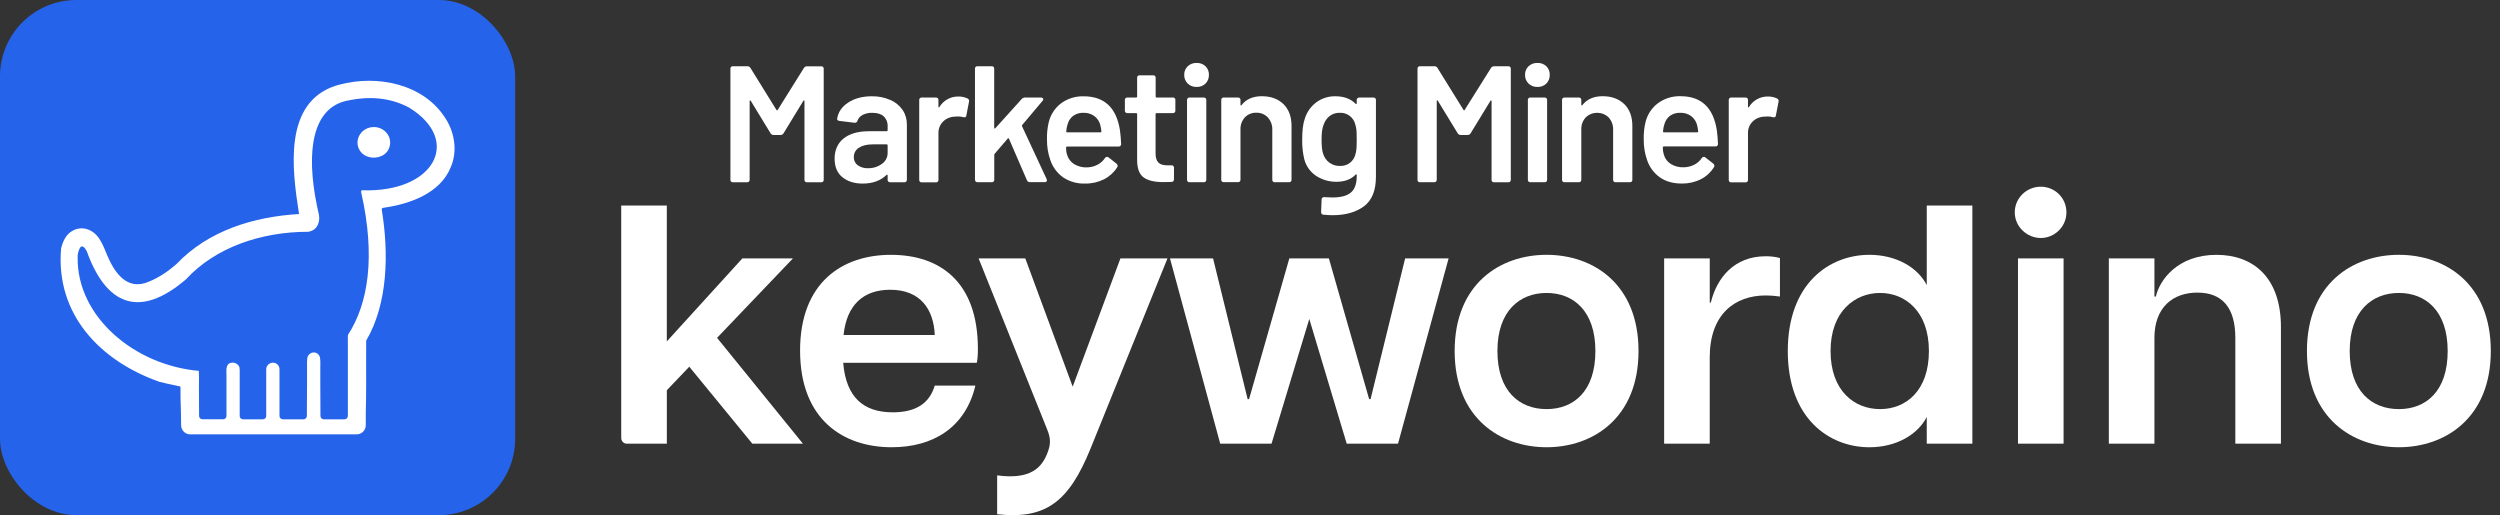 <svg width="165" height="34" viewBox="0 0 165 34" fill="none" xmlns="http://www.w3.org/2000/svg">
    <rect x="0" y="0" width="165" height="34" fill="#333333" stroke="none"/>
    <rect width="34" height="34" rx="5.037" fill="#2563EB" />
    <path fill-rule="evenodd" clip-rule="evenodd"
        d="M29.433 7.861C27.999 5.528 24.896 4.912 22.385 5.592L22.148 5.659C18.694 6.787 19.277 11.178 19.729 14.075L19.737 14.125C16.764 14.303 13.76 15.2 11.633 17.441C11.099 17.905 10.483 18.328 9.808 18.597C8.399 19.198 7.571 18.033 7.065 16.828C7.045 16.781 7.027 16.735 7.007 16.688C6.871 16.352 6.74 16.031 6.534 15.73C6.134 15.14 5.418 14.868 4.768 15.242C4.348 15.479 4.145 15.938 4.031 16.404C3.665 20.738 6.588 23.806 10.506 25.195C10.793 25.271 11.101 25.336 11.403 25.4C11.537 25.428 11.672 25.456 11.802 25.486C11.908 25.502 11.919 25.522 11.913 25.652C11.914 25.74 11.913 25.835 11.913 25.929C11.912 26.083 11.91 26.238 11.918 26.375C11.94 26.783 11.949 27.541 11.954 28.073C11.957 28.403 12.225 28.668 12.554 28.668H23.54C23.871 28.668 24.14 28.399 24.14 28.068C24.14 27.492 24.142 26.666 24.16 26.369C24.168 25.754 24.167 24.949 24.165 24.181C24.164 23.547 24.162 22.94 24.167 22.485C25.618 20.015 25.658 16.669 25.199 13.861C25.177 13.761 25.234 13.718 25.329 13.71C27.058 13.465 29.062 12.754 29.75 11.033C30.197 10.004 30.016 8.791 29.433 7.86V7.861ZM14.943 24.668C14.933 24.336 14.922 23.947 15.344 23.933H15.356C15.55 23.931 15.759 24.073 15.803 24.249C15.826 24.367 15.823 24.502 15.82 24.629C15.818 24.701 15.817 24.77 15.82 24.833C15.82 24.962 15.82 25.213 15.82 25.468C15.82 25.69 15.82 26.976 15.82 27.455C15.82 27.576 15.919 27.674 16.04 27.674H17.351C17.472 27.674 17.571 27.576 17.571 27.455V24.738C17.574 24.687 17.572 24.63 17.571 24.57C17.568 24.452 17.564 24.326 17.596 24.225C17.793 23.757 18.48 23.887 18.446 24.424C18.446 24.659 18.446 25.018 18.446 25.359C18.446 25.617 18.446 26.962 18.446 27.455C18.446 27.576 18.545 27.674 18.666 27.674H20.033C20.153 27.674 20.252 27.577 20.253 27.457C20.257 26.97 20.267 25.636 20.265 25.337C20.263 25.101 20.261 24.865 20.265 24.659C20.269 24.526 20.267 24.394 20.265 24.263C20.261 24.046 20.257 23.829 20.283 23.612C20.391 23.164 21.019 23.128 21.123 23.616C21.149 23.797 21.145 24.03 21.14 24.27C21.137 24.428 21.134 24.589 21.14 24.742C21.143 24.869 21.142 25.063 21.14 25.281C21.137 25.563 21.146 26.954 21.15 27.456C21.15 27.576 21.248 27.674 21.369 27.674H22.738C22.859 27.674 22.958 27.576 22.958 27.455C22.958 26.851 22.958 24.998 22.958 24.456C22.958 23.75 22.957 23.032 22.958 22.53C22.962 22.427 22.959 22.349 22.957 22.287C22.954 22.192 22.952 22.134 22.977 22.082C24.301 20.044 24.796 16.935 23.846 12.734C23.826 12.637 23.813 12.558 23.922 12.557C28.632 12.724 30.538 9.288 27.004 7.103C25.747 6.435 24.377 6.321 22.851 6.658C20.655 7.154 20.157 9.907 20.928 13.621C20.942 13.718 20.967 13.817 20.991 13.915C21.034 14.09 21.077 14.267 21.069 14.446C21.034 14.904 20.814 15.21 20.36 15.297C17.226 15.294 14.204 16.334 12.265 18.445C9.157 21.096 6.984 20.078 5.73 16.585C5.606 16.346 5.437 16.175 5.317 16.309C5.204 16.442 5.103 16.782 5.125 16.994C5.074 20.896 8.859 24.102 13.122 24.477C13.142 24.754 13.136 25.13 13.13 25.481C13.126 25.762 13.136 26.994 13.14 27.456C13.142 27.576 13.24 27.672 13.36 27.672H14.728C14.849 27.672 14.948 27.575 14.948 27.454C14.948 26.964 14.948 25.64 14.948 25.491C14.948 25.298 14.948 25.101 14.948 24.871C14.951 24.808 14.948 24.739 14.947 24.667L14.943 24.668Z"
        fill="white" />
    <path fill-rule="evenodd" clip-rule="evenodd"
        d="M24.68 8.386C25.386 8.384 25.934 9.056 25.696 9.735C25.438 10.525 24.226 10.631 23.77 9.969C23.297 9.265 23.843 8.385 24.667 8.386H24.68Z"
        fill="white" />
    <path
        d="M48.208 11.851V4.547C48.195 4.463 48.253 4.384 48.338 4.372C48.353 4.369 48.368 4.369 48.383 4.372H49.313C49.405 4.364 49.493 4.412 49.536 4.495L51.243 7.251C51.252 7.269 51.271 7.282 51.291 7.283C51.31 7.283 51.327 7.269 51.33 7.251L53.052 4.495C53.095 4.416 53.181 4.368 53.27 4.376H54.19C54.275 4.364 54.353 4.422 54.365 4.508C54.368 4.522 54.368 4.537 54.365 4.551V11.855C54.377 11.94 54.319 12.018 54.233 12.03C54.219 12.033 54.204 12.033 54.19 12.03H53.27C53.186 12.042 53.108 11.984 53.095 11.898C53.093 11.884 53.093 11.869 53.095 11.855V6.68C53.095 6.651 53.085 6.632 53.067 6.626C53.05 6.62 53.032 6.626 53.019 6.659L51.718 8.791C51.675 8.87 51.589 8.917 51.499 8.911H51.073C50.982 8.917 50.896 8.87 50.853 8.791L49.553 6.659C49.538 6.63 49.521 6.619 49.504 6.626C49.486 6.634 49.476 6.651 49.476 6.68V11.853C49.488 11.937 49.43 12.015 49.346 12.028C49.331 12.03 49.316 12.03 49.3 12.028H48.382C48.298 12.041 48.219 11.982 48.207 11.898C48.204 11.883 48.204 11.868 48.207 11.853L48.208 11.851Z"
        fill="white" />
    <path
        d="M58.754 6.592C59.082 6.731 59.365 6.96 59.569 7.253C59.76 7.536 59.858 7.87 59.854 8.211V11.853C59.866 11.937 59.808 12.015 59.722 12.028C59.708 12.03 59.693 12.03 59.679 12.028H58.759C58.675 12.039 58.597 11.981 58.584 11.896C58.581 11.882 58.581 11.867 58.584 11.853V11.58C58.584 11.551 58.576 11.533 58.562 11.531C58.542 11.528 58.523 11.535 58.508 11.547C58.115 11.927 57.589 12.116 56.934 12.116C56.394 12.116 55.951 11.977 55.604 11.701C55.257 11.425 55.084 11.012 55.084 10.465C55.084 9.917 55.284 9.454 55.681 9.137C56.079 8.819 56.639 8.661 57.359 8.661H58.518C58.55 8.666 58.579 8.643 58.584 8.612C58.584 8.607 58.584 8.6 58.584 8.594V8.343C58.599 8.096 58.506 7.854 58.328 7.681C58.156 7.524 57.907 7.446 57.567 7.446C57.348 7.439 57.131 7.485 56.935 7.584C56.779 7.662 56.658 7.797 56.596 7.961C56.578 8.053 56.491 8.116 56.399 8.102L55.415 7.982C55.367 7.98 55.322 7.962 55.284 7.934C55.256 7.912 55.243 7.875 55.251 7.841C55.317 7.404 55.559 7.047 55.979 6.77C56.399 6.494 56.917 6.355 57.537 6.354C57.956 6.346 58.371 6.428 58.755 6.595L58.754 6.592ZM58.202 10.819C58.441 10.658 58.585 10.387 58.584 10.098V9.594C58.589 9.563 58.568 9.533 58.536 9.528C58.531 9.528 58.525 9.528 58.518 9.528H57.611C57.224 9.528 56.919 9.601 56.693 9.747C56.475 9.877 56.345 10.117 56.354 10.37C56.343 10.584 56.443 10.788 56.616 10.912C56.812 11.045 57.046 11.112 57.283 11.102C57.613 11.111 57.935 11.011 58.202 10.818V10.819Z"
        fill="white" />
    <path
        d="M63.856 6.499C63.941 6.535 63.983 6.63 63.954 6.718L63.779 7.625C63.779 7.668 63.755 7.708 63.718 7.731C63.67 7.746 63.619 7.746 63.571 7.731C63.457 7.698 63.339 7.683 63.221 7.687C63.151 7.687 63.08 7.69 63.011 7.698C62.724 7.705 62.451 7.819 62.245 8.021C62.038 8.227 61.927 8.511 61.938 8.802V11.859C61.951 11.943 61.893 12.022 61.809 12.034C61.793 12.037 61.778 12.037 61.763 12.034H60.845C60.76 12.047 60.682 11.989 60.669 11.904C60.667 11.889 60.667 11.874 60.669 11.859V6.615C60.657 6.53 60.715 6.452 60.799 6.439C60.814 6.437 60.83 6.437 60.845 6.439H61.762C61.846 6.427 61.925 6.485 61.937 6.569C61.94 6.584 61.94 6.6 61.937 6.615V7.036C61.937 7.065 61.945 7.084 61.96 7.09C61.975 7.097 61.989 7.09 62.004 7.058C62.273 6.619 62.755 6.356 63.269 6.369C63.472 6.369 63.673 6.412 63.856 6.499Z"
        fill="white" />
    <path
        d="M64.348 11.851V4.547C64.335 4.463 64.393 4.384 64.478 4.372C64.493 4.369 64.508 4.369 64.523 4.372H65.442C65.526 4.359 65.604 4.417 65.617 4.502C65.62 4.517 65.62 4.532 65.617 4.547V8.429C65.617 8.458 65.627 8.477 65.645 8.483C65.662 8.489 65.68 8.483 65.694 8.46L67.432 6.535C67.488 6.472 67.567 6.436 67.652 6.437H68.707C68.744 6.437 68.781 6.448 68.812 6.47C68.839 6.486 68.854 6.515 68.855 6.545C68.855 6.584 68.84 6.622 68.812 6.651L67.466 8.248C67.445 8.272 67.44 8.308 67.456 8.335L69.075 11.813L69.097 11.9C69.097 11.981 69.047 12.02 68.945 12.02H67.972C67.885 12.025 67.806 11.974 67.775 11.892L66.593 9.158C66.572 9.114 66.543 9.11 66.506 9.147L65.654 10.142C65.635 10.163 65.623 10.19 65.621 10.219V11.849C65.633 11.933 65.575 12.011 65.491 12.024C65.476 12.027 65.461 12.027 65.445 12.024H64.527C64.442 12.037 64.364 11.979 64.352 11.894C64.349 11.879 64.349 11.864 64.352 11.849L64.348 11.851Z"
        fill="white" />
    <path
        d="M72.436 10.872C72.631 10.771 72.798 10.624 72.921 10.441C72.949 10.388 73.003 10.354 73.064 10.354C73.099 10.354 73.135 10.365 73.163 10.387L73.691 10.802C73.734 10.837 73.761 10.889 73.766 10.944C73.765 10.98 73.754 11.014 73.734 11.043C73.522 11.378 73.224 11.649 72.871 11.83C72.481 12.025 72.048 12.124 71.612 12.115C71.098 12.133 70.591 11.989 70.164 11.705C69.769 11.422 69.474 11.022 69.321 10.562C69.168 10.127 69.095 9.668 69.101 9.206C69.089 8.816 69.129 8.426 69.221 8.047C69.344 7.555 69.631 7.121 70.035 6.815C70.466 6.502 70.99 6.341 71.522 6.356C72.886 6.356 73.684 7.103 73.917 8.598C73.958 8.896 73.984 9.194 73.994 9.495C74.006 9.579 73.948 9.657 73.864 9.67C73.849 9.673 73.833 9.673 73.818 9.67H70.428C70.397 9.666 70.368 9.688 70.363 9.719C70.363 9.724 70.363 9.729 70.363 9.736C70.358 9.898 70.379 10.061 70.428 10.218C70.502 10.471 70.666 10.688 70.888 10.829C71.141 10.982 71.435 11.059 71.73 11.048C71.975 11.045 72.216 10.986 72.434 10.874L72.436 10.872ZM70.828 7.647C70.645 7.787 70.517 7.986 70.461 8.209C70.41 8.357 70.381 8.512 70.374 8.668C70.367 8.711 70.384 8.734 70.428 8.734H72.626C72.658 8.739 72.688 8.718 72.693 8.686C72.693 8.681 72.693 8.675 72.693 8.668C72.679 8.536 72.656 8.405 72.626 8.275C72.571 8.034 72.433 7.821 72.239 7.669C72.029 7.514 71.772 7.435 71.511 7.445C71.267 7.435 71.026 7.505 70.828 7.647Z"
        fill="white" />
    <path
        d="M77.395 7.466H76.334C76.302 7.462 76.273 7.484 76.268 7.515C76.268 7.52 76.268 7.526 76.268 7.532V10.112C76.268 10.397 76.329 10.6 76.448 10.723C76.568 10.847 76.76 10.909 77.022 10.91H77.308C77.392 10.899 77.47 10.957 77.483 11.043C77.486 11.056 77.486 11.072 77.483 11.085V11.823C77.493 11.914 77.429 11.998 77.337 12.008C77.326 12.008 77.318 12.009 77.308 12.008L76.78 12.019C76.204 12.019 75.774 11.918 75.489 11.717C75.205 11.517 75.058 11.144 75.051 10.597V7.531C75.055 7.499 75.033 7.47 75.002 7.465C74.996 7.465 74.992 7.465 74.985 7.465H74.418C74.333 7.476 74.255 7.418 74.242 7.332C74.24 7.319 74.24 7.303 74.242 7.29V6.612C74.23 6.528 74.287 6.449 74.372 6.437C74.387 6.434 74.402 6.434 74.418 6.437H74.985C75.017 6.442 75.046 6.419 75.051 6.388C75.051 6.383 75.051 6.376 75.051 6.37V5.145C75.039 5.061 75.097 4.982 75.183 4.97C75.197 4.967 75.212 4.967 75.226 4.97H76.098C76.182 4.958 76.261 5.016 76.273 5.102C76.276 5.116 76.276 5.131 76.273 5.145V6.37C76.268 6.401 76.29 6.432 76.321 6.437C76.326 6.437 76.332 6.437 76.339 6.437H77.395C77.479 6.423 77.559 6.48 77.574 6.564C77.576 6.581 77.576 6.596 77.574 6.612V7.29C77.586 7.374 77.527 7.452 77.443 7.465C77.426 7.467 77.411 7.467 77.395 7.465V7.466Z"
        fill="white" />
    <path
        d="M78.389 5.515C78.235 5.365 78.151 5.155 78.159 4.941C78.15 4.728 78.235 4.521 78.389 4.373C78.549 4.224 78.761 4.145 78.979 4.154C79.196 4.145 79.407 4.223 79.564 4.373C79.716 4.523 79.796 4.729 79.789 4.941C79.796 5.155 79.716 5.363 79.564 5.515C79.408 5.666 79.197 5.747 78.979 5.738C78.76 5.747 78.548 5.666 78.389 5.515ZM78.344 11.851V6.613C78.332 6.529 78.39 6.451 78.475 6.438C78.49 6.436 78.505 6.436 78.52 6.438H79.439C79.524 6.427 79.602 6.485 79.615 6.571C79.617 6.584 79.617 6.6 79.615 6.613V11.851C79.626 11.936 79.568 12.014 79.482 12.027C79.469 12.029 79.453 12.029 79.439 12.027H78.522C78.439 12.04 78.36 11.984 78.346 11.899C78.343 11.883 78.343 11.868 78.346 11.851H78.344Z"
        fill="white" />
    <path
        d="M84.714 6.876C85.066 7.228 85.241 7.705 85.241 8.309V11.851C85.253 11.936 85.195 12.014 85.109 12.027C85.095 12.029 85.08 12.029 85.066 12.027H84.146C84.062 12.039 83.984 11.981 83.971 11.897C83.969 11.882 83.969 11.866 83.971 11.851V8.571C83.984 8.272 83.88 7.98 83.681 7.756C83.485 7.546 83.208 7.43 82.921 7.44C82.636 7.428 82.36 7.539 82.162 7.745C81.963 7.966 81.858 8.257 81.872 8.555V11.846C81.884 11.931 81.826 12.009 81.742 12.022C81.727 12.024 81.712 12.024 81.697 12.022H80.778C80.694 12.034 80.615 11.976 80.603 11.892C80.6 11.877 80.6 11.861 80.603 11.846V6.613C80.59 6.529 80.648 6.451 80.733 6.438C80.748 6.436 80.763 6.436 80.778 6.438H81.697C81.781 6.425 81.859 6.484 81.872 6.568C81.874 6.583 81.874 6.598 81.872 6.613V6.909C81.872 6.938 81.879 6.957 81.894 6.963C81.91 6.969 81.924 6.963 81.937 6.941C82.244 6.548 82.693 6.35 83.282 6.35C83.871 6.35 84.349 6.525 84.714 6.875V6.876Z"
        fill="white" />
    <path
        d="M89.718 6.439H90.637C90.721 6.427 90.799 6.485 90.812 6.569C90.815 6.585 90.815 6.6 90.812 6.615V11.655C90.812 12.568 90.55 13.22 90.025 13.613C89.5 14.004 88.815 14.2 87.97 14.203C87.762 14.203 87.554 14.191 87.346 14.17C87.24 14.162 87.193 14.097 87.193 13.975L87.226 13.165C87.223 13.118 87.243 13.072 87.28 13.045C87.32 13.014 87.372 13.002 87.422 13.012C87.67 13.026 87.844 13.033 87.937 13.033C88.491 13.033 88.897 12.926 89.156 12.71C89.414 12.495 89.544 12.133 89.544 11.623V11.559C89.544 11.53 89.537 11.511 89.522 11.505C89.506 11.498 89.489 11.505 89.467 11.527C89.168 11.84 88.748 11.996 88.21 11.998C87.75 12.002 87.299 11.877 86.908 11.636C86.505 11.383 86.213 10.99 86.088 10.532C85.983 10.099 85.935 9.654 85.945 9.208C85.945 8.603 86.003 8.141 86.121 7.821C86.253 7.394 86.518 7.021 86.875 6.754C87.238 6.486 87.681 6.345 88.133 6.354C88.695 6.354 89.139 6.518 89.467 6.846C89.49 6.868 89.508 6.875 89.522 6.868C89.535 6.862 89.544 6.843 89.544 6.814V6.617C89.532 6.533 89.59 6.455 89.674 6.442C89.689 6.439 89.704 6.439 89.72 6.442L89.718 6.439ZM89.527 9.813C89.537 9.685 89.543 9.48 89.543 9.195C89.543 8.909 89.537 8.719 89.527 8.598C89.515 8.477 89.493 8.358 89.456 8.242C89.355 7.755 88.912 7.417 88.416 7.445C88.175 7.437 87.94 7.516 87.749 7.663C87.564 7.813 87.427 8.015 87.356 8.243C87.269 8.448 87.224 8.768 87.224 9.206C87.224 9.659 87.26 9.974 87.33 10.155C87.4 10.383 87.54 10.585 87.73 10.729C87.93 10.88 88.174 10.958 88.424 10.952C88.917 10.983 89.36 10.649 89.463 10.165C89.495 10.05 89.516 9.931 89.528 9.813H89.527Z"
        fill="white" />
    <path
        d="M93.556 11.851V4.547C93.543 4.463 93.601 4.384 93.686 4.372C93.701 4.369 93.716 4.369 93.731 4.372H94.661C94.751 4.365 94.836 4.412 94.879 4.492L96.586 7.247C96.596 7.266 96.615 7.278 96.635 7.28C96.653 7.28 96.665 7.269 96.673 7.247L98.4 4.494C98.443 4.415 98.529 4.368 98.62 4.374H99.538C99.623 4.362 99.701 4.42 99.713 4.504C99.716 4.519 99.716 4.535 99.713 4.55V11.854C99.726 11.938 99.668 12.017 99.583 12.029C99.568 12.032 99.553 12.032 99.538 12.029H98.62C98.535 12.042 98.457 11.984 98.444 11.899C98.442 11.884 98.442 11.869 98.444 11.854V6.679C98.444 6.65 98.434 6.631 98.416 6.625C98.399 6.619 98.381 6.625 98.367 6.658L97.065 8.79C97.023 8.869 96.937 8.917 96.847 8.909H96.421C96.331 8.916 96.246 8.869 96.203 8.79L94.901 6.658C94.885 6.629 94.87 6.617 94.852 6.625C94.832 6.632 94.825 6.65 94.825 6.679V11.851C94.836 11.936 94.778 12.014 94.692 12.027C94.679 12.029 94.663 12.029 94.65 12.027H93.73C93.645 12.039 93.567 11.981 93.555 11.897C93.552 11.882 93.552 11.867 93.555 11.851H93.556Z"
        fill="white" />
    <path
        d="M100.883 5.515C100.729 5.363 100.646 5.155 100.653 4.941C100.646 4.728 100.729 4.521 100.883 4.373C101.043 4.224 101.255 4.145 101.473 4.154C101.69 4.143 101.901 4.223 102.059 4.373C102.21 4.523 102.291 4.729 102.283 4.941C102.291 5.155 102.21 5.363 102.059 5.515C101.903 5.667 101.692 5.748 101.473 5.738C101.254 5.747 101.042 5.666 100.883 5.515ZM100.84 11.851V6.614C100.827 6.529 100.885 6.451 100.97 6.438C100.985 6.436 101 6.436 101.015 6.438H101.934C102.018 6.426 102.096 6.484 102.109 6.568C102.112 6.583 102.112 6.598 102.109 6.614V11.851C102.122 11.936 102.064 12.014 101.979 12.027C101.964 12.029 101.949 12.029 101.934 12.027H101.015C100.931 12.039 100.853 11.981 100.84 11.897C100.837 11.882 100.837 11.867 100.84 11.851Z"
        fill="white" />
    <path
        d="M107.208 6.876C107.56 7.228 107.735 7.705 107.735 8.309V11.851C107.748 11.936 107.69 12.014 107.605 12.027C107.59 12.029 107.575 12.029 107.56 12.027H106.642C106.557 12.039 106.479 11.981 106.466 11.897C106.464 11.882 106.464 11.866 106.466 11.851V8.571C106.479 8.272 106.375 7.98 106.176 7.756C105.755 7.343 105.081 7.34 104.656 7.75C104.457 7.971 104.352 8.262 104.366 8.56V11.851C104.377 11.936 104.319 12.014 104.233 12.027C104.219 12.029 104.204 12.029 104.19 12.027H103.271C103.186 12.039 103.108 11.981 103.095 11.897C103.093 11.882 103.093 11.866 103.095 11.851V6.613C103.083 6.529 103.141 6.451 103.225 6.438C103.24 6.436 103.256 6.436 103.271 6.438H104.19C104.275 6.427 104.353 6.485 104.366 6.571C104.368 6.584 104.368 6.6 104.366 6.613V6.909C104.366 6.938 104.372 6.957 104.387 6.963C104.402 6.969 104.416 6.963 104.431 6.941C104.737 6.548 105.186 6.35 105.776 6.35C106.367 6.35 106.843 6.525 107.207 6.875L107.208 6.876Z"
        fill="white" />
    <path
        d="M111.823 10.872C112.018 10.771 112.186 10.623 112.31 10.441C112.35 10.361 112.448 10.331 112.527 10.372C112.534 10.375 112.543 10.38 112.549 10.386L113.077 10.8C113.119 10.836 113.147 10.888 113.152 10.943C113.151 10.978 113.14 11.012 113.119 11.041C112.907 11.377 112.61 11.649 112.257 11.829C111.867 12.024 111.435 12.121 110.999 12.114C110.422 12.114 109.939 11.977 109.549 11.704C109.154 11.421 108.859 11.021 108.707 10.561C108.554 10.126 108.481 9.666 108.487 9.205C108.475 8.815 108.515 8.425 108.607 8.045C108.731 7.551 109.021 7.114 109.428 6.809C109.86 6.495 110.382 6.333 110.916 6.35C112.279 6.35 113.077 7.097 113.31 8.592C113.35 8.889 113.376 9.188 113.386 9.489C113.398 9.573 113.34 9.651 113.256 9.664C113.241 9.666 113.225 9.666 113.21 9.664H109.814C109.783 9.66 109.754 9.682 109.749 9.713C109.749 9.718 109.749 9.723 109.749 9.73C109.744 9.892 109.766 10.055 109.814 10.211C109.887 10.465 110.051 10.682 110.273 10.823C110.527 10.976 110.821 11.053 111.116 11.041C111.361 11.041 111.602 10.982 111.82 10.872H111.823ZM110.215 7.647C110.032 7.787 109.904 7.986 109.848 8.209C109.797 8.357 109.768 8.512 109.761 8.669C109.754 8.711 109.773 8.734 109.816 8.734H112.013C112.045 8.739 112.075 8.718 112.08 8.686C112.08 8.681 112.08 8.675 112.08 8.669C112.066 8.536 112.043 8.405 112.013 8.275C111.958 8.034 111.82 7.821 111.626 7.669C111.416 7.514 111.159 7.435 110.898 7.445C110.654 7.435 110.413 7.505 110.215 7.647Z"
        fill="white" />
    <path
        d="M117.285 6.499C117.369 6.535 117.412 6.63 117.383 6.718L117.208 7.625C117.208 7.668 117.184 7.708 117.147 7.731C117.099 7.746 117.048 7.746 117 7.731C116.886 7.698 116.768 7.683 116.65 7.687C116.58 7.687 116.509 7.69 116.44 7.698C116.153 7.705 115.88 7.819 115.674 8.021C115.467 8.227 115.356 8.511 115.367 8.802V11.859C115.38 11.943 115.322 12.022 115.237 12.034C115.222 12.037 115.207 12.037 115.192 12.034H114.274C114.189 12.047 114.111 11.989 114.098 11.904C114.096 11.889 114.096 11.874 114.098 11.859V6.615C114.086 6.53 114.144 6.452 114.228 6.439C114.243 6.437 114.259 6.437 114.274 6.439H115.192C115.277 6.427 115.355 6.485 115.367 6.569C115.37 6.584 115.37 6.6 115.367 6.615V7.036C115.367 7.065 115.375 7.084 115.39 7.09C115.405 7.097 115.419 7.09 115.434 7.058C115.703 6.619 116.185 6.356 116.7 6.369C116.903 6.369 117.102 6.413 117.286 6.499H117.285Z"
        fill="white" />
    <path
        d="M41 13.564H44.01V22.533L48.996 17.054H52.335L47.326 22.298L52.994 29.283H49.655L45.492 24.203L44.011 25.756V29.284H41.372C41.167 29.284 41.001 29.118 41.001 28.913V13.565L41 13.564Z"
        fill="white" />
    <path
        d="M52.805 23.145C52.805 18.63 55.604 16.819 58.802 16.819C62.001 16.819 64.541 18.559 64.541 23.027C64.541 23.451 64.518 23.686 64.47 23.944H55.651C55.839 26.226 56.992 27.213 58.92 27.213C60.448 27.213 61.342 26.625 61.694 25.449H64.376C63.717 28.224 61.577 29.518 58.85 29.518C55.675 29.518 52.806 27.707 52.806 23.145H52.805ZM61.694 22.11C61.624 20.394 60.73 19.124 58.755 19.124C56.992 19.124 55.886 20.112 55.674 22.11H61.694Z"
        fill="white" />
    <path
        d="M69.103 29.965C69.362 29.33 69.362 28.953 69.103 28.319L64.588 17.054H67.669L70.797 25.52L73.949 17.054H77.053L71.973 29.612C70.538 33.14 69.01 34.292 65.812 33.939V31.375C68.07 31.681 68.752 30.811 69.104 29.965H69.103Z"
        fill="white" />
    <path
        d="M77.216 17.054H80.062L82.344 26.343H82.438L85.096 17.054H87.706L90.363 26.343H90.457L92.739 17.054H95.608L92.269 29.283H88.883L86.413 21.052L83.921 29.283H80.534L77.219 17.054H77.216Z"
        fill="white" />
    <path
        d="M96.007 23.168C96.007 18.746 98.993 16.818 102.074 16.818C105.155 16.818 108.142 18.746 108.142 23.168C108.142 27.59 105.132 29.518 102.074 29.518C99.016 29.518 96.007 27.59 96.007 23.168ZM105.296 23.168C105.296 20.511 103.838 19.335 102.074 19.335C100.311 19.335 98.829 20.511 98.829 23.168C98.829 25.825 100.287 27.001 102.074 27.001C103.862 27.001 105.296 25.825 105.296 23.168Z"
        fill="white" />
    <path
        d="M109.834 17.054H112.844V19.97H112.914C113.314 18.324 114.466 16.913 116.535 16.913C116.817 16.913 117.147 16.936 117.476 17.031V19.571C117.124 19.523 116.841 19.5 116.535 19.5C114.513 19.5 112.842 20.724 112.842 23.593V29.284H109.833V17.055L109.834 17.054Z"
        fill="white" />
    <path
        d="M117.994 23.168C117.994 18.7 120.746 16.818 123.38 16.818C125.168 16.818 126.579 17.664 127.166 18.817V13.564H130.176V29.283H127.166V27.519C126.579 28.671 125.167 29.519 123.38 29.519C120.746 29.519 117.994 27.638 117.994 23.169V23.168ZM127.308 23.168C127.308 20.534 125.732 19.335 124.086 19.335C122.44 19.335 120.817 20.534 120.817 23.168C120.817 25.802 122.393 27.001 124.086 27.001C125.779 27.001 127.308 25.802 127.308 23.168Z"
        fill="white" />
    <path
        d="M132.975 14.015C132.975 13.051 133.774 12.322 134.691 12.322C135.608 12.322 136.384 13.051 136.384 14.015C136.384 14.979 135.585 15.708 134.691 15.708C133.797 15.708 132.975 14.979 132.975 14.015ZM133.187 17.054H136.196V29.283H133.187V17.054Z"
        fill="white" />
    <path
        d="M145.039 19.311C143.393 19.311 142.192 20.299 142.192 22.298V29.283H139.183V17.054H142.192V19.571H142.287C142.522 18.512 143.698 16.819 146.285 16.819C148.684 16.819 150.542 18.277 150.542 21.593V29.284H147.532V22.299C147.532 20.3 146.663 19.313 145.04 19.313L145.039 19.311Z"
        fill="white" />
    <path
        d="M152.258 23.168C152.258 18.746 155.245 16.818 158.326 16.818C161.407 16.818 164.393 18.746 164.393 23.168C164.393 27.59 161.384 29.518 158.326 29.518C155.268 29.518 152.258 27.59 152.258 23.168ZM161.547 23.168C161.547 20.511 160.089 19.335 158.326 19.335C156.562 19.335 155.08 20.511 155.08 23.168C155.08 25.825 156.538 27.001 158.326 27.001C160.113 27.001 161.547 25.825 161.547 23.168Z"
        fill="white" />
</svg>
